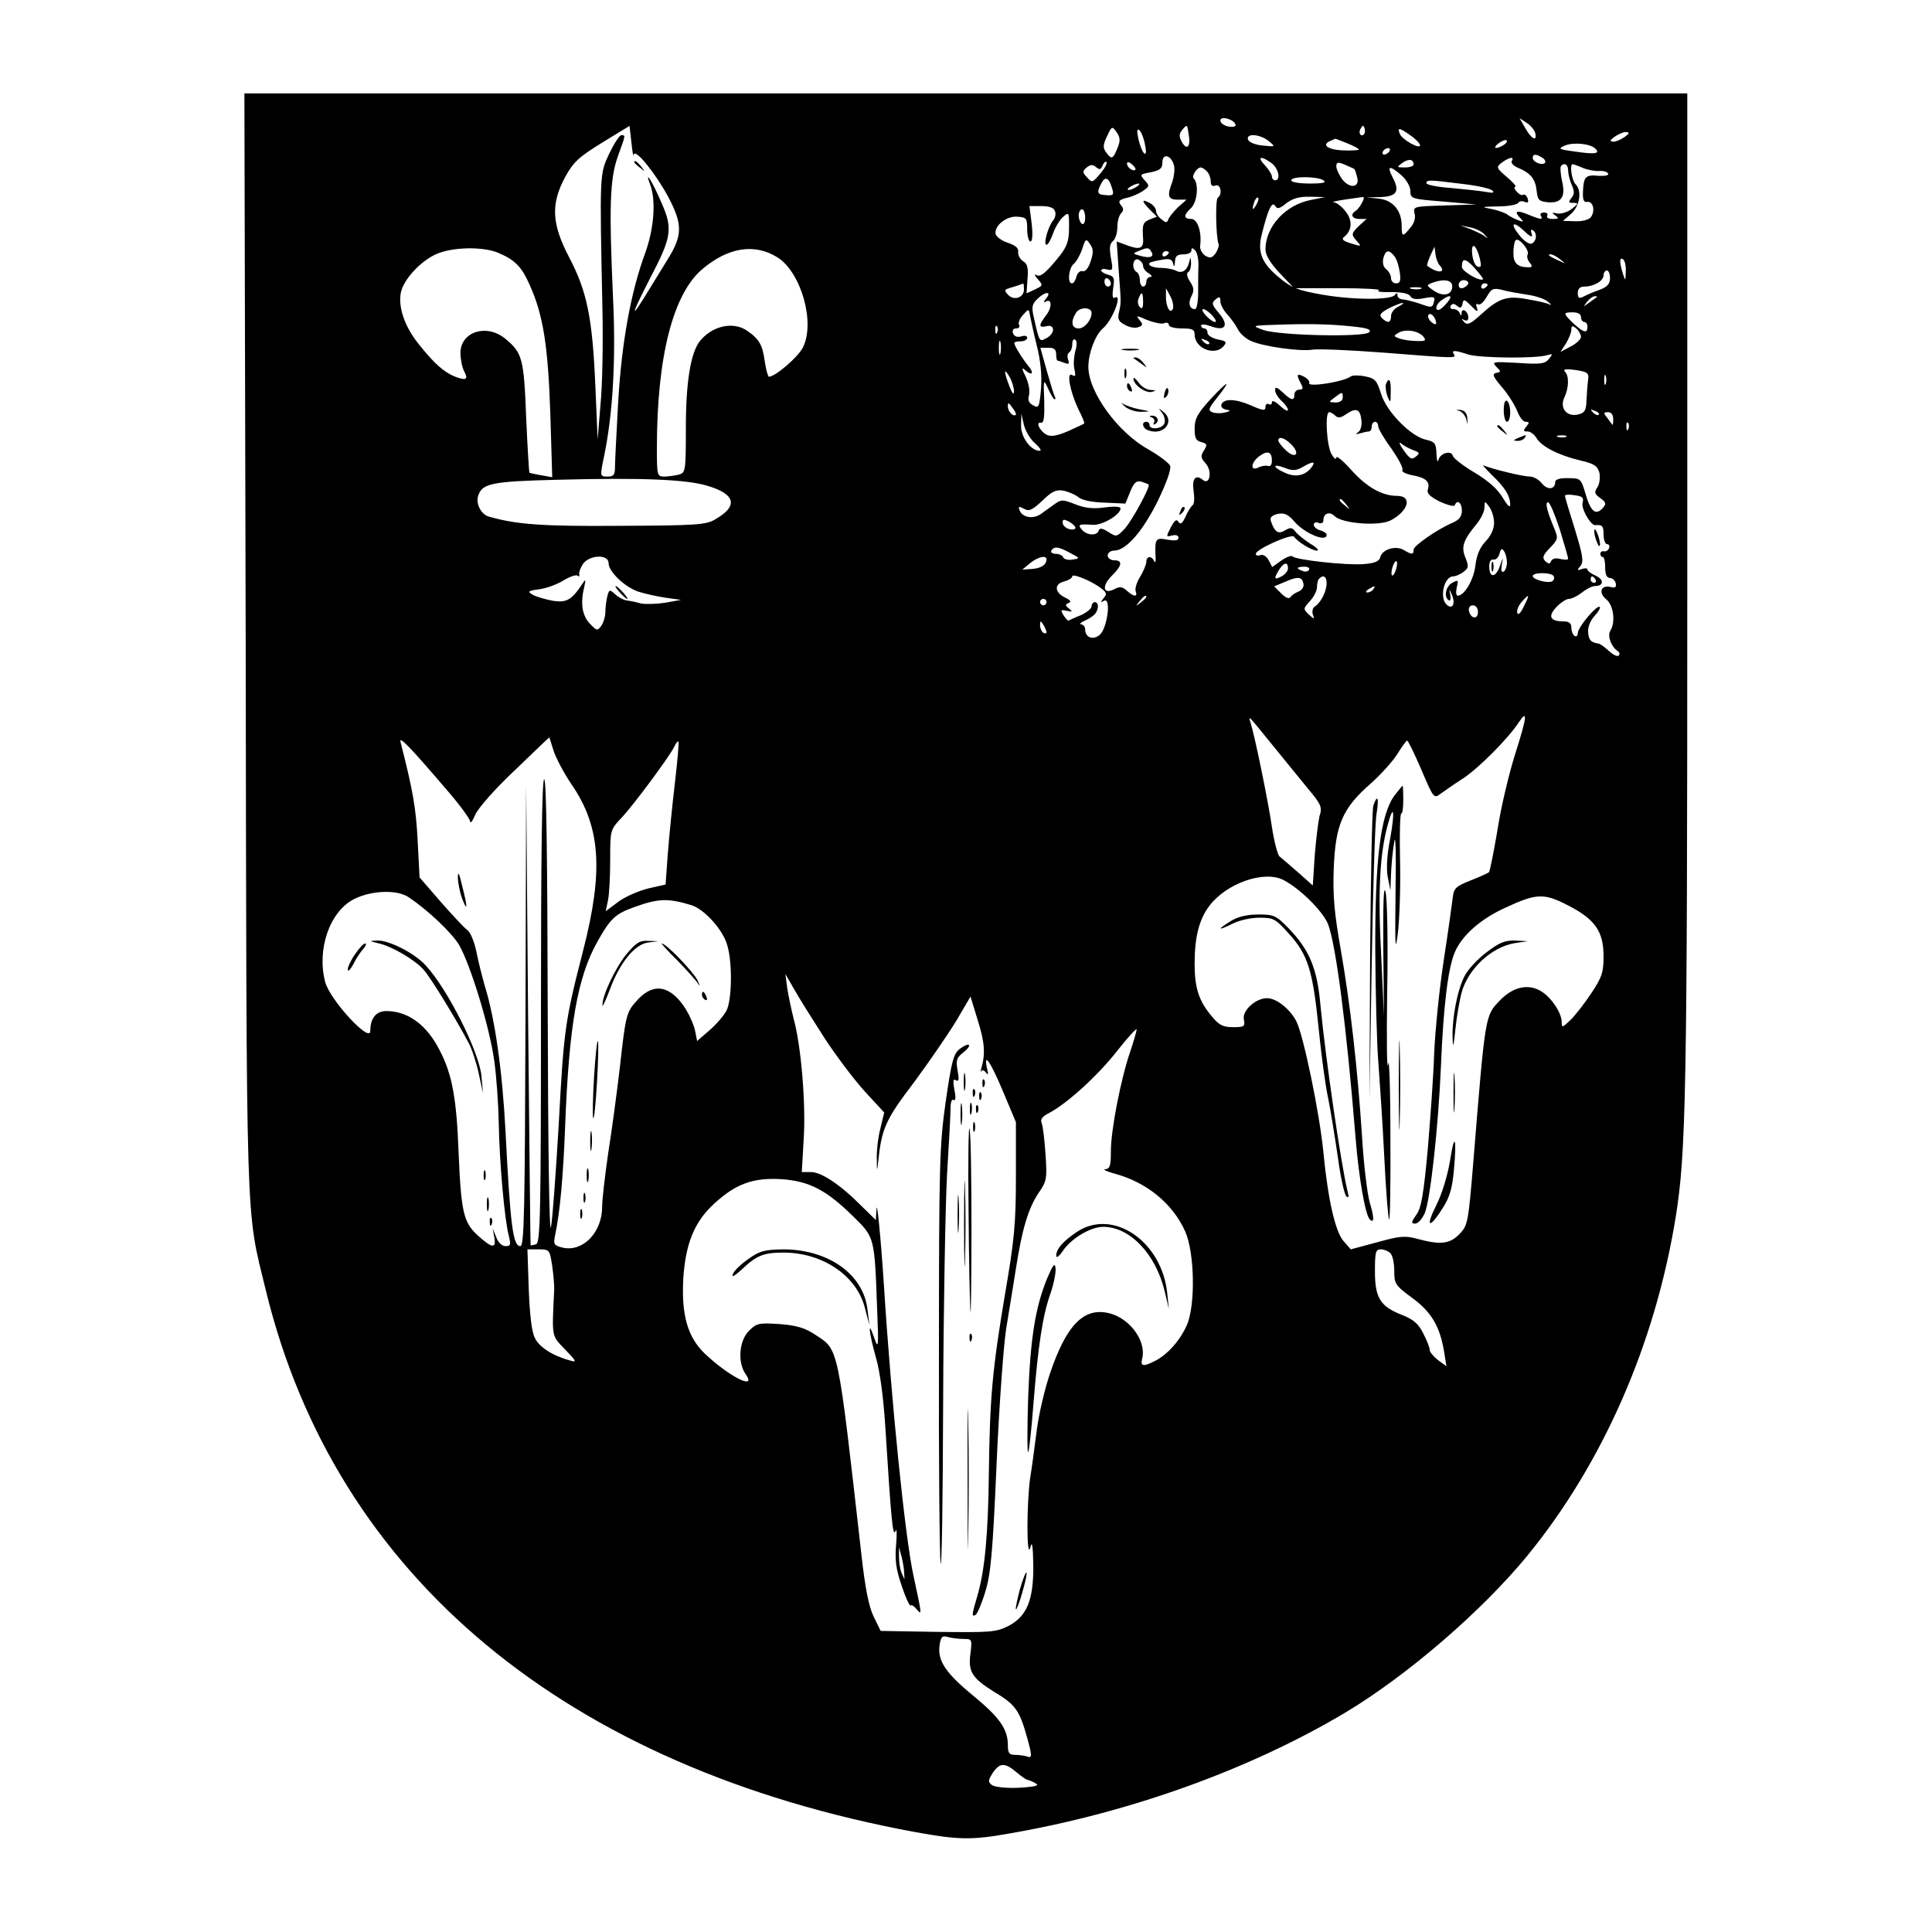 <?xml version="1.0" standalone="no"?>
<!DOCTYPE svg PUBLIC "-//W3C//DTD SVG 20010904//EN"
 "http://www.w3.org/TR/2001/REC-SVG-20010904/DTD/svg10.dtd">
<svg version="1.0" xmlns="http://www.w3.org/2000/svg"
 width="600pt" height="600pt" viewBox="0 0 600 600"
 preserveAspectRatio="xMidYMid meet">
<g transform="translate(0,600) scale(0.1,-0.1)"
fill="#000000" stroke="none">
<path d="M763 4008 c3 -1871 -1 -1753 63 -2017 216 -886 931 -1481 2018 -1681
132 -24 174 -25 291 -4 376 65 749 200 1044 376 193 116 422 314 563 485 235
287 398 658 462 1053 32 198 36 386 36 1938 l0 1552 -2240 0 -2241 0 4 -1702z
m3074 1605 c2 -6 -7 -8 -22 -6 -14 3 -25 11 -25 19 0 15 42 4 47 -13z m931
-27 c6 -27 -12 -18 -31 16 l-18 31 23 -15 c13 -9 24 -23 26 -32z m-2800 -67
c3 23 67 -56 107 -130 45 -85 45 -119 0 -192 -19 -31 -51 -83 -70 -114 -50
-81 -43 -58 15 55 66 126 70 152 34 233 -28 66 -54 106 -35 56 19 -49 12 -137
-15 -212 -45 -122 -73 -277 -84 -460 -5 -93 -10 -185 -10 -202 0 -28 -4 -33
-23 -33 -24 0 -24 0 -11 63 27 130 37 297 28 487 -13 292 -10 375 15 445 25
69 24 65 10 65 -5 0 -22 -26 -37 -57 -30 -64 -30 -60 -21 -488 2 -99 0 -229
-6 -290 l-9 -110 -7 165 c-9 213 -26 295 -81 400 -55 105 -58 166 -13 250 26
47 42 62 115 107 l85 52 6 -52 c3 -29 6 -46 7 -38z m1502 20 c-14 -34 -18 -35
-35 -12 -10 14 -10 23 3 50 15 32 16 32 30 12 11 -16 12 -26 2 -50z m222 41
c6 -37 -7 -48 -22 -20 -9 16 -8 25 1 36 16 19 16 19 21 -16z m544 3 c-10 -10
-19 5 -10 18 6 11 8 11 12 0 2 -7 1 -15 -2 -18z m-680 -33 c5 -24 3 -32 -4
-25 -5 6 -13 26 -17 45 -5 25 -4 32 4 25 6 -6 14 -26 17 -45z m825 29 c16 -11
29 -25 29 -30 0 -14 -57 18 -63 36 -8 20 -1 19 34 -6z m665 -4 c-11 -8 -27
-15 -35 -15 -13 1 -12 4 3 15 11 8 27 15 35 15 13 -1 12 -4 -3 -15z m-1106
-13 c22 -18 22 -18 -18 -14 -23 2 -43 10 -46 18 -8 21 37 18 64 -4z m244 -7
c20 -8 36 -17 36 -19 0 -3 -22 -4 -50 -3 -47 2 -68 18 -37 30 6 3 13 6 13 6 1
1 18 -6 38 -14z m486 -5 c-24 -15 -37 -11 -16 5 11 8 22 12 25 9 3 -3 -1 -9
-9 -14z m284 -11 c17 -16 0 -19 -60 -10 -54 7 -57 9 -34 19 26 11 78 6 94 -9z
m-639 -9 c-3 -5 -11 -10 -16 -10 -6 0 -7 5 -4 10 3 6 11 10 16 10 6 0 7 -4 4
-10z m-669 -44 c3 -12 0 -34 -5 -50 -17 -44 -14 -56 16 -56 l28 0 -27 -24
c-14 -14 -28 -31 -30 -38 -4 -11 -8 -10 -21 1 -10 7 -17 19 -17 27 0 7 -9 18
-20 24 -26 14 -25 5 2 -22 l21 -21 -21 -8 c-23 -9 -25 -16 -22 -61 2 -31 -11
-35 -55 -18 l-27 10 6 -87 c8 -106 8 -102 1 -133 -5 -21 -1 -29 19 -39 13 -8
32 -11 41 -7 15 5 15 9 4 22 -12 15 -10 15 24 0 21 -8 44 -13 52 -10 8 4 15 1
15 -5 0 -6 17 -11 40 -11 33 0 40 -3 40 -19 0 -43 63 -68 90 -36 11 13 8 16
-19 21 -17 4 -31 13 -31 20 0 8 -4 14 -10 14 -5 0 -10 4 -10 9 0 5 13 4 30 -2
45 -17 58 2 26 40 -23 27 -24 32 -11 43 12 10 15 9 15 -6 0 -10 10 -28 21 -40
12 -13 27 -34 33 -46 6 -13 24 -29 39 -36 37 -18 154 -34 192 -28 17 3 116 -1
220 -9 229 -18 228 -18 220 -5 -8 13 2 13 45 -1 36 -11 210 -13 245 -2 18 5
18 4 5 -12 -12 -15 -26 -17 -97 -12 -76 4 -81 4 -66 -12 15 -15 15 -16 0 -19
-14 -3 -11 -11 18 -45 19 -22 40 -56 47 -74 7 -18 18 -33 26 -33 12 0 12 -3 2
-15 -10 -12 -10 -15 4 -15 9 0 21 -9 28 -21 16 -26 68 -53 136 -69 43 -10 53
-17 59 -38 3 -14 1 -34 -6 -45 -11 -16 -9 -21 9 -34 17 -12 19 -18 9 -29 -22
-26 -38 -15 -54 39 -15 51 -16 52 -55 52 -25 1 -40 -4 -40 -11 0 -24 -23 -27
-41 -6 -9 12 -26 22 -38 22 -22 0 -124 25 -144 35 -6 4 5 -9 25 -29 42 -40 58
-66 58 -93 0 -11 -8 -4 -23 21 -15 26 -44 52 -87 78 -36 21 -66 45 -68 52 -4
19 -40 9 -45 -13 -3 -9 -5 0 -6 20 -1 32 -5 37 -31 43 -47 9 -124 87 -141 143
-13 42 -19 48 -49 54 -19 4 -39 4 -45 0 -21 -17 -138 -35 -129 -20 2 4 -5 13
-16 19 -23 12 -25 7 -10 -21 8 -15 7 -19 -5 -19 -8 0 -15 -7 -15 -15 0 -21
-10 -19 -37 7 -18 16 -23 18 -23 6 0 -8 9 -23 20 -33 11 -10 20 -23 20 -28 0
-6 -11 0 -25 13 -14 13 -25 18 -25 11 0 -7 -4 -9 -10 -6 -5 3 -10 -1 -10 -9 0
-12 -7 -12 -45 5 -48 21 -86 22 -92 2 -2 -6 4 -13 14 -15 16 -3 16 -4 -2 -9
-11 -3 -28 -3 -38 0 -16 6 -15 11 12 45 47 59 37 57 -19 -3 -41 -45 -50 -61
-50 -92 0 -29 4 -38 21 -42 18 -5 19 -8 8 -26 -11 -17 -10 -23 5 -40 22 -24
13 -70 -9 -51 -22 18 -34 3 -28 -36 3 -20 2 -39 -3 -43 -5 -3 -15 -19 -22 -35
-10 -22 -16 -26 -22 -17 -6 10 -12 6 -24 -17 -15 -29 -15 -30 4 -25 12 3 20 0
20 -7 0 -9 -10 -10 -35 -6 -37 7 -39 4 -36 -59 0 -11 -2 -14 -5 -7 -8 17 -24
15 -24 -3 0 -8 -9 -29 -19 -46 -11 -17 -17 -38 -14 -45 7 -19 -6 -18 -28 2
-13 12 -22 13 -37 5 -35 -19 -42 7 -11 39 34 33 37 50 9 50 -11 0 -20 7 -20
15 0 8 9 15 20 15 37 0 89 60 136 155 26 54 42 98 38 108 -3 9 -34 32 -67 51
-96 53 -187 179 -187 257 0 42 22 100 45 119 31 26 63 112 36 95 -6 -3 -7 9
-4 30 5 31 3 37 -16 42 -11 3 -21 9 -21 13 0 5 8 6 19 3 17 -4 18 -1 11 36 -5
30 -4 44 6 52 8 6 14 26 14 43 0 18 5 37 12 44 8 8 8 15 -1 25 -9 12 -6 16 16
22 16 3 39 13 51 21 22 15 23 17 7 34 -16 18 -15 19 19 25 29 6 36 12 36 31 0
30 28 22 36 -10z m1144 24 c8 -5 11 -12 8 -16 -10 -9 -38 3 -38 16 0 12 10 13
30 0z m-842 -16 c22 -15 31 -54 12 -54 -5 0 -10 5 -10 12 0 6 -10 22 -22 35
-25 26 -13 31 20 7z m442 -5 c0 -5 -12 -9 -27 -9 -26 0 -26 1 -8 14 20 14 35
12 35 -5z m305 11 c-3 -6 4 -14 17 -20 41 -17 56 -35 60 -71 3 -30 7 -34 34
-37 43 -4 57 16 45 66 -5 23 -6 43 -3 47 11 11 22 4 22 -15 0 -10 5 -30 11
-44 9 -20 9 -29 -1 -41 -10 -13 -9 -15 6 -15 17 0 16 -3 -5 -19 -13 -10 -33
-16 -45 -14 -17 4 -18 3 -6 -6 12 -9 11 -11 -8 -11 -13 0 -20 4 -17 10 3 6 -1
10 -10 10 -9 0 -13 -4 -10 -10 8 -13 1 -13 -40 4 -36 15 -45 10 -22 -13 10
-10 8 -11 -8 -5 -11 4 -26 12 -33 17 -7 6 -30 14 -50 18 -34 6 -32 7 20 8 31
0 59 5 63 11 3 5 12 7 20 3 11 -4 13 -1 9 11 -3 9 -10 14 -14 11 -4 -3 -13 2
-20 10 -7 8 -9 15 -4 15 5 0 -7 14 -26 30 -34 29 -34 31 -16 45 23 17 40 20
31 5z m-1278 -39 c-24 -29 -26 -29 -41 -12 -15 16 -15 19 -1 31 11 9 18 10 29
1 11 -9 15 -8 20 5 4 9 9 14 12 11 4 -3 -5 -20 -19 -36z m109 12 c-7 -7 -26 7
-26 19 0 6 6 6 15 -2 9 -7 13 -15 11 -17z m680 2 c1 0 5 -10 8 -23 11 -33 -19
-40 -44 -11 -10 13 -19 32 -20 41 0 15 4 16 28 6 15 -7 28 -12 28 -13z m711 3
c15 -6 38 -10 50 -9 11 1 24 -2 27 -8 4 -5 -8 -8 -29 -7 -41 4 -47 -2 -49 -50
-1 -25 3 -33 13 -31 19 3 26 -29 11 -48 -7 -8 -27 -13 -49 -12 l-37 1 24 21
c28 24 36 72 15 93 -12 12 -19 62 -9 62 3 0 17 -5 33 -12z m-1169 -10 c7 -7
12 -21 12 -31 0 -13 5 -17 15 -13 16 6 22 -28 7 -38 -8 -5 -6 -119 2 -143 3
-6 -2 -19 -9 -30 -11 -14 -17 -16 -32 -7 -10 7 -17 20 -16 30 6 43 -8 84 -27
84 -25 0 -25 12 -1 34 19 18 25 76 8 92 -7 7 10 34 22 34 4 0 12 -5 19 -12z
m605 -13 c15 -14 27 -34 27 -48 0 -24 3 -25 103 -33 l102 -9 -98 -3 c-96 -3
-99 -3 -94 -25 4 -13 -1 -31 -13 -44 -24 -30 -27 -29 -27 6 0 47 -27 79 -70
84 l-38 4 43 1 c50 2 60 18 37 61 -19 37 -10 39 28 6z m-899 -41 c6 -19 3 -22
-19 -20 -28 1 -30 8 -14 38 12 22 23 16 33 -18z m656 26 c11 -7 -2 -10 -42
-10 -32 0 -58 4 -58 10 0 13 80 13 100 0z m430 -11 c47 -5 90 -15 95 -21 7 -7
1 -8 -20 -4 -16 3 -65 8 -107 12 -43 3 -78 10 -78 15 0 11 7 11 110 -2z
m-1010 -9 c-8 -5 -19 -10 -25 -10 -5 0 -3 5 5 10 8 5 20 10 25 10 6 0 3 -5 -5
-10z m371 -57 c-12 -20 -14 -14 -5 12 4 9 9 14 11 11 3 -2 0 -13 -6 -23z m170
16 c-79 -15 -141 -83 -141 -154 0 -17 15 -42 44 -73 l45 -47 140 0 c77 0 133
-3 123 -7 -9 -3 7 -6 36 -5 34 0 57 -4 62 -13 5 -9 19 -11 43 -6 31 6 35 4 30
-12 -4 -18 -8 -18 -41 -6 -20 7 -45 13 -54 14 -10 0 -18 6 -18 13 0 8 -3 8 -8
1 -11 -16 -128 -16 -226 1 -74 13 -95 21 -131 51 -57 46 -71 81 -56 138 19 76
31 102 41 87 6 -11 13 -10 35 8 20 15 41 21 74 20 l46 -1 -44 -9z m159 -8 c-5
-11 -15 -23 -20 -26 -18 -11 -11 -25 12 -25 l22 0 -22 -20 c-26 -25 -27 -28
-7 -50 14 -16 13 -16 -19 -6 -26 8 -31 13 -21 21 24 19 26 51 4 78 -11 15 -28
28 -37 29 -9 0 6 4 33 8 28 4 54 8 58 8 4 1 3 -7 -3 -17z m-954 -26 c4 -8 1
-22 -5 -29 -16 -19 -32 -76 -21 -76 5 0 13 15 20 34 6 18 20 42 30 51 20 18
20 17 20 -32 0 -40 -6 -57 -27 -85 -45 -56 -62 -70 -75 -62 -7 4 -5 -2 5 -13
17 -19 16 -20 -9 -32 l-26 -12 3 45 c3 34 0 47 -14 55 -10 7 -16 19 -15 29 2
11 -8 20 -32 28 -19 6 -36 19 -38 27 -5 26 34 57 68 54 28 -2 30 -5 30 -39 0
-21 5 -38 10 -38 6 0 8 20 4 55 l-7 55 37 0 c23 0 39 -5 42 -15z m94 -21 c0
-14 -4 -23 -10 -19 -5 3 -10 15 -10 26 0 10 5 19 10 19 6 0 10 -12 10 -26z
m1387 -51 c-4 11 -3 16 3 12 14 -8 13 -32 -2 -41 -6 -4 -21 4 -35 20 -34 40
-28 54 9 20 21 -20 29 -23 25 -11z m-147 -1 c13 -14 13 -15 0 -5 -8 6 -28 15
-45 22 l-30 11 30 -6 c17 -3 37 -13 45 -22z m-1223 -84 c-7 -21 -17 -33 -25
-30 -7 2 -16 -5 -19 -17 -3 -12 -9 -21 -14 -21 -15 0 -10 47 5 60 8 6 20 27
27 47 10 32 12 33 24 15 11 -15 11 -26 2 -54z m1357 21 c-3 -6 0 -16 6 -24 10
-12 9 -15 -3 -15 -34 0 -47 12 -47 44 0 18 3 36 7 40 10 10 45 -33 37 -45z
m-148 -13 c5 -22 4 -28 -7 -24 -8 2 -15 20 -17 39 -4 40 13 30 24 -15z m-3049
19 c52 -22 73 -43 98 -100 42 -93 57 -189 64 -398 l6 -199 -34 6 c-18 3 -35 7
-37 8 -1 2 -6 80 -10 173 -7 183 -12 200 -66 244 -58 47 -138 20 -138 -45 0
-19 5 -44 11 -56 14 -26 8 -31 -27 -18 -35 14 -65 40 -115 103 -43 54 -63 114
-54 159 9 41 61 97 110 119 50 22 144 24 192 4z m867 -14 c74 -46 119 -204 79
-281 -15 -29 -84 -89 -105 -90 -3 0 -9 21 -13 48 -7 51 -17 69 -55 95 -43 30
-109 15 -147 -33 -28 -36 -43 -127 -43 -267 0 -137 -1 -141 -22 -147 -13 -3
-33 -6 -45 -6 -22 0 -23 3 -23 88 0 284 50 480 142 557 80 67 161 80 232 36z
m1161 18 c11 -16 -2 -22 -32 -14 -26 7 -26 8 -8 15 28 12 33 12 40 -1z m147
-41 c-1 -18 -1 -57 -1 -85 0 -29 -4 -53 -10 -53 -17 0 -22 19 -11 40 9 17 8
27 -4 45 -10 15 -12 26 -6 30 6 3 9 16 9 28 -1 20 -2 21 -6 2 -7 -26 -23 -36
-42 -25 -9 4 -29 8 -44 8 -26 0 -45 8 -36 16 2 2 18 6 36 9 25 5 33 2 36 -11
3 -12 5 -11 6 6 1 17 7 22 26 22 14 0 25 5 25 12 0 9 3 9 11 1 7 -7 11 -27 11
-45z m749 -2 c23 -25 -9 -25 -39 -1 -1 1 3 15 10 31 l13 28 3 -24 c2 -14 8
-29 13 -34z m-841 40 c0 -3 -4 -8 -10 -11 -5 -3 -10 -1 -10 4 0 6 5 11 10 11
6 0 10 -2 10 -4z m700 -11 c7 -8 14 -30 17 -50 4 -27 1 -35 -11 -35 -9 0 -16
7 -16 16 0 9 -7 22 -15 28 -9 7 -12 19 -9 34 7 26 17 28 34 7z m516 -11 c18
-14 18 -14 -6 -3 -31 14 -36 19 -24 19 6 0 19 -7 30 -16z m-1296 -20 c0 -7 8
-18 18 -23 9 -6 11 -11 5 -11 -7 0 -13 -7 -13 -15 0 -8 -4 -15 -10 -15 -5 0
-10 9 -10 19 0 11 -4 23 -10 26 -17 10 -12 45 5 39 8 -4 15 -12 15 -20z m1056
-41 c-8 -9 -66 24 -66 38 0 29 11 28 40 -4 16 -18 27 -33 26 -34z m443 24 c-1
-31 -1 -31 -9 -7 -11 36 -11 52 0 45 6 -3 10 -21 9 -38z m-49 -21 c0 -17 -8
-27 -32 -36 -18 -6 -41 -16 -50 -21 -14 -7 -18 -5 -18 11 0 14 7 20 21 20 29
0 59 18 59 35 0 8 5 15 10 15 6 0 10 -11 10 -24z m-1550 -17 c0 -5 -4 -9 -10
-9 -5 0 -10 7 -10 16 0 8 5 12 10 9 6 -3 10 -10 10 -16z m1060 -8 c0 -27 -27
-34 -57 -14 -23 16 -24 17 -7 24 37 14 64 10 64 -10z m50 10 c0 -5 -7 -11 -15
-15 -9 -3 -15 0 -15 9 0 8 7 15 15 15 8 0 15 -4 15 -9z m-1380 -20 c0 -25 -30
-36 -49 -17 -12 13 -12 16 0 20 8 2 21 7 29 9 8 3 16 6 18 6 1 1 2 -8 2 -18z
m1440 15 c0 -3 -4 -8 -10 -11 -5 -3 -10 -1 -10 4 0 6 5 11 10 11 6 0 10 -2 10
-4z m-207 -13 c-7 -2 -21 -2 -30 0 -10 3 -4 5 12 5 17 0 24 -2 18 -5z m328
-18 c26 -3 55 -13 65 -21 11 -9 14 -13 7 -10 -6 4 -36 11 -66 16 -66 13 -91 5
-147 -46 -33 -30 -43 -35 -53 -24 -9 10 -9 11 1 6 7 -4 12 -1 12 8 0 19 -20
32 -21 14 0 -10 -2 -10 -6 0 -2 6 -11 12 -19 12 -9 0 -12 5 -9 10 5 8 11 8 20
0 10 -8 14 -7 17 7 3 15 6 14 27 -7 18 -19 22 -20 18 -7 -4 11 -3 16 3 12 6
-4 18 7 27 23 15 26 20 28 47 22 17 -5 52 -11 77 -15z m-1098 -43 c-8 -20 -23
5 -22 38 l0 25 13 -24 c8 -14 11 -31 9 -39z m-394 31 c-8 -9 -9 -14 -2 -10 20
12 21 -17 2 -42 -24 -31 -24 -40 1 -34 27 7 27 -23 0 -37 -22 -12 -22 -13 -38
58 -9 38 -8 46 9 63 24 24 47 26 28 2z m301 -10 c0 -19 -3 -24 -10 -17 -6 6
-8 18 -4 27 9 24 14 21 14 -10z m939 -9 c-15 -16 -25 -21 -28 -13 -2 7 4 18
15 26 30 22 39 15 13 -13z m470 23 c-2 -1 -13 -9 -24 -17 -19 -14 -19 -14 -6
3 7 9 18 17 24 17 6 0 8 -1 6 -3z m-616 -29 c-13 -6 -23 -19 -23 -30 0 -21
-11 -23 -28 -6 -10 10 -5 16 20 30 18 9 38 17 43 17 6 0 0 -5 -12 -11z m-953
-20 c0 -22 -22 -48 -40 -48 -22 0 -26 21 -8 49 11 18 48 18 48 -1z m-171 -98
c13 -50 17 -96 14 -137 -5 -57 -7 -62 -24 -52 -14 7 -18 16 -13 33 3 14 -2 38
-11 57 -11 21 -12 29 -4 22 23 -22 33 -14 13 10 -19 23 -44 63 -44 72 0 3 9 5
20 5 11 0 20 5 20 11 0 6 -8 8 -19 4 -12 -3 -21 0 -25 10 -3 9 0 15 10 15 8 0
12 5 9 11 -4 5 1 19 12 31 17 19 18 19 21 2 2 -11 11 -53 21 -94z m546 90 c10
-11 14 -20 8 -20 -5 0 -18 9 -28 20 -10 11 -14 20 -8 20 5 0 18 -9 28 -20z
m695 -24 c0 -5 -7 -3 -15 4 -8 7 -12 17 -9 22 7 10 24 -9 24 -26z m450 19 c0
-8 5 -15 10 -15 6 0 10 -7 10 -15 0 -21 -11 -19 -43 10 -33 32 -34 35 -2 35
16 0 25 -6 25 -15z m-691 -31 c31 -4 40 -9 33 -16 -16 -16 -279 -10 -328 7
-39 14 -39 14 56 17 99 3 165 1 239 -8z m-1122 -16 c-3 -8 -6 -5 -6 6 -1 11 2
17 5 13 3 -3 4 -12 1 -19z m1813 -14 c0 -7 -14 -21 -32 -30 l-32 -17 17 26 c9
15 17 34 17 43 0 13 3 14 15 4 8 -7 15 -19 15 -26z m-489 0 c9 -12 5 -14 -22
-13 -19 0 -43 4 -54 8 -18 7 -18 8 -1 18 22 12 61 6 77 -13z m-1314 -51 c-3
-10 -5 -2 -5 17 0 19 2 27 5 18 2 -10 2 -26 0 -35z m232 5 c-4 -17 -6 -42 -2
-56 4 -19 3 -23 -7 -17 -19 12 -7 -51 19 -106 12 -23 20 -43 18 -44 -1 -2 -24
-12 -50 -24 -35 -15 -54 -18 -67 -11 -21 11 -35 41 -17 37 9 -1 11 17 10 68
-3 68 -2 69 12 38 8 -18 17 -33 20 -33 3 0 4 4 1 8 -3 5 -14 41 -25 80 l-20
72 25 0 c17 0 24 -5 24 -20 0 -11 2 -20 4 -20 2 0 12 -3 22 -7 13 -5 16 -3 11
10 -3 9 -2 19 3 22 6 4 10 15 10 26 0 11 4 18 9 14 6 -3 6 -18 0 -37z m416 24
c-3 -3 -11 0 -18 7 -9 10 -8 11 6 5 10 -3 15 -9 12 -12z m1177 -112 c-2 -14
-4 -42 -5 -63 -1 -31 -5 -39 -25 -44 -36 -9 -59 19 -44 52 15 32 15 68 2 81
-7 7 3 9 32 5 39 -6 43 -9 40 -31z m-1783 -35 c0 -13 -5 -8 -14 15 -18 46 -18
61 0 30 8 -14 14 -34 14 -45z m1838 23 c-3 -7 -5 -2 -5 12 0 14 2 19 5 13 2
-7 2 -19 0 -25z m-817 -43 c0 -9 -9 -15 -22 -15 -22 1 -23 1 -4 15 25 19 26
19 26 0z m-1015 -53 c-8 -8 -25 10 -25 26 0 13 2 13 14 -4 8 -10 13 -21 11
-22z m1073 -17 c2 -15 -2 -32 -10 -37 -9 -7 -8 -8 5 -4 10 3 23 6 28 6 5 0 9
7 9 15 0 8 5 15 10 15 6 0 10 -6 10 -13 0 -8 18 -39 41 -70 22 -32 38 -61 34
-67 -3 -5 11 -12 32 -16 42 -8 55 -20 47 -45 -3 -12 8 -22 38 -37 24 -11 45
-16 46 -11 7 19 22 8 22 -16 0 -19 -8 -29 -28 -38 -49 -21 -122 -72 -122 -84
0 -16 -5 -16 -29 -2 -24 16 -67 4 -74 -20 -3 -14 -16 -20 -53 -23 -53 -4 -209
13 -220 24 -4 4 -19 -2 -35 -13 l-28 -20 -11 21 c-7 13 -18 19 -26 16 -8 -3
-14 -1 -14 4 0 14 111 64 119 53 11 -16 55 -43 71 -43 8 0 -1 10 -20 21 -19
12 -40 29 -47 38 -10 13 -15 14 -32 4 -21 -13 -32 -6 -44 28 -4 12 2 18 21 23
21 4 32 -1 52 -24 32 -37 100 -65 100 -41 0 5 -9 11 -20 14 -11 3 -20 11 -20
17 0 7 7 10 15 6 9 -3 15 0 15 9 0 21 19 28 35 12 23 -23 137 -32 174 -13 55
29 68 76 20 76 -47 0 -95 27 -144 82 -25 28 -45 44 -45 37 -1 -8 -7 -3 -15 11
-15 26 -21 130 -7 130 4 0 13 -5 19 -11 8 -8 17 -7 34 5 31 21 43 16 47 -19z
m737 17 c-3 -3 -11 0 -18 7 -9 10 -8 11 6 5 10 -3 15 -9 12 -12z m45 -14 c0
-12 -1 -19 -3 -17 -1 2 -9 12 -16 22 -12 14 -11 17 3 17 10 0 16 -8 16 -22z
m-1795 -75 c14 -13 21 -23 14 -23 -28 0 -59 43 -58 79 l1 36 8 -35 c5 -19 20
-45 35 -57z m1842 45 c-3 -8 -6 -5 -6 6 -1 11 2 17 5 13 3 -3 4 -12 1 -19z
m-194 -25 c-7 -2 -19 -2 -25 0 -7 3 -2 5 12 5 14 0 19 -2 13 -5z m-853 -23
c29 -29 14 -47 -16 -19 -13 12 -24 26 -24 31 0 14 19 9 40 -12z m379 -18 c20
-7 21 -10 8 -20 -13 -11 -19 -7 -38 20 -13 18 -16 28 -8 21 8 -7 25 -16 38
-21z m-439 -33 c0 -12 -5 -19 -12 -16 -7 2 -21 0 -30 -5 -27 -13 -23 17 4 36
25 18 38 13 38 -15z m121 -23 c-20 -24 -49 -29 -81 -14 -39 17 -39 30 0 15 25
-10 36 -9 58 4 31 18 40 16 23 -5z m-1873 -55 c87 -26 95 -63 23 -104 -28 -17
-58 -19 -294 -20 -243 -2 -324 4 -410 29 -23 7 -40 40 -32 64 12 39 43 45 245
50 267 7 403 1 468 -19z m1369 4 c7 -5 -52 -113 -74 -137 -25 -26 -26 -26 -51
-10 -19 12 -27 13 -30 4 -5 -17 -37 -15 -52 3 -14 16 -10 18 35 15 30 -1 85
32 85 51 0 6 -20 7 -50 3 -35 -5 -61 -2 -91 10 -38 15 -43 15 -63 1 -11 -8
-31 -22 -43 -31 -24 -17 -58 -12 -67 12 -4 12 -2 12 14 4 16 -9 26 -4 57 25
31 30 43 35 67 31 16 -4 37 -13 45 -20 10 -9 42 -16 81 -17 l65 -3 15 37 c12
29 19 35 35 31 11 -4 21 -7 22 -9z m1348 -56 c-6 -17 25 -71 39 -70 22 2 26
-2 26 -29 0 -16 5 -30 11 -30 6 0 9 -6 6 -12 -2 -7 -10 -12 -16 -10 -6 1 -11
-2 -11 -8 0 -5 3 -10 8 -10 4 0 7 -15 7 -32 0 -22 5 -33 15 -33 8 0 16 -8 18
-17 2 -12 -2 -15 -16 -11 -30 7 -39 -17 -14 -38 23 -18 30 -71 13 -98 -10 -16
3 -50 23 -63 6 -4 7 -10 3 -14 -4 -4 -17 2 -30 14 -12 11 -26 22 -32 23 -25 4
-31 11 -33 36 -1 16 7 36 20 50 12 13 19 25 16 28 -8 8 -68 -63 -68 -81 0 -8
-4 -12 -10 -9 -5 3 -10 15 -10 26 0 13 -7 19 -22 19 -44 0 -52 15 -25 44 13
14 31 26 39 26 9 0 27 9 41 20 14 11 32 20 40 20 28 0 29 20 3 32 -14 6 -26
15 -26 19 0 5 -8 5 -17 2 -16 -6 -16 -4 -5 9 11 14 8 32 -17 114 -17 54 -31
101 -31 104 0 4 14 5 30 2 25 -3 29 -8 25 -23z m-734 -6 c13 -16 12 -17 -3 -4
-17 13 -22 21 -14 21 2 0 10 -8 17 -17z m459 -57 c0 -19 -10 -40 -26 -57 -18
-19 -28 -42 -32 -75 -5 -44 -34 -94 -55 -94 -5 0 -6 11 -3 26 6 23 5 24 -14
14 -20 -11 -27 -44 -11 -54 5 -4 7 4 5 16 -4 21 -4 21 4 3 13 -28 4 -49 -14
-34 -25 20 -10 89 19 89 7 0 22 6 32 14 16 12 17 17 6 44 -14 34 -7 54 35 105
13 16 24 38 24 50 1 22 1 22 15 3 8 -11 15 -33 15 -50z m204 -20 c14 -46 26
-87 26 -91 0 -4 -11 -4 -24 -1 -15 4 -26 1 -29 -7 -4 -9 -7 -9 -18 0 -10 11
-8 18 14 41 26 27 27 30 13 63 -23 56 -28 79 -18 79 5 0 21 -38 36 -84z
m-1504 5 c0 -5 -9 -7 -20 -4 -11 3 -20 12 -20 20 0 11 4 11 20 3 11 -6 20 -15
20 -19z m-17 -78 c32 -17 32 -17 7 -21 -13 -2 -26 1 -28 7 -2 6 -13 11 -23 11
-11 0 -17 5 -14 10 9 14 21 13 58 -7z m1357 -30 c0 -12 -5 -25 -10 -28 -7 -4
-9 3 -6 22 5 24 4 24 -6 -5 -13 -37 -33 -38 -33 -1 0 15 5 23 13 21 8 -1 16 7
19 19 4 16 8 17 14 7 5 -7 9 -23 9 -35z m-2790 -2 c0 -26 49 -73 91 -88 19 -6
57 -15 84 -19 l50 -7 -50 -9 c-27 -4 -61 -5 -75 -2 -14 4 -33 8 -42 9 -10 1
-26 9 -37 19 -18 16 -19 16 -25 -6 -3 -13 -6 -35 -6 -49 0 -14 -6 -33 -13 -43
-12 -16 -14 -15 -35 7 -24 25 -30 63 -18 112 6 27 5 28 -6 11 -33 -50 -49 -58
-90 -52 -22 4 -50 12 -62 18 -19 11 -18 13 19 18 23 3 57 16 76 28 20 12 39
18 43 14 4 -4 6 -2 5 3 -2 6 3 20 11 33 20 29 80 32 80 3z m1360 12 c0 -17
-17 -28 -45 -30 l-30 -2 24 20 c23 19 51 26 51 12z m1085 -33 c-4 -12 -9 -19
-12 -17 -3 3 -2 15 2 27 4 12 9 19 12 17 3 -3 2 -15 -2 -27z m-335 5 c0 -8 -9
-19 -20 -25 -23 -12 -25 -8 -8 20 15 24 28 26 28 5z m65 -5 c-3 -5 -12 -7 -20
-3 -21 7 -19 13 6 13 11 0 18 -4 14 -10z m-643 -59 c15 -11 16 -17 5 -29 -10
-13 -9 -14 1 -8 24 14 11 -86 -13 -106 -21 -17 -45 -8 -45 18 0 8 -6 14 -12
15 -7 0 -2 6 12 12 14 6 28 16 32 22 11 15 10 35 -2 35 -5 0 -10 -6 -10 -13 0
-7 -15 -19 -32 -27 -18 -7 -35 -15 -38 -17 -3 -2 -10 5 -17 16 -10 17 -9 18
10 14 18 -4 19 -3 7 7 -12 9 -12 13 -2 17 10 4 7 9 -10 17 -33 16 -35 42 -4
50 15 4 26 11 26 16 0 11 66 -17 92 -39z m1403 40 c3 -5 1 -12 -4 -16 -13 -8
-61 5 -61 16 0 12 57 12 65 0z m-777 -24 c2 -10 -5 -20 -15 -24 -10 -4 -21
-11 -25 -17 -5 -7 -15 -3 -29 11 l-22 22 34 14 c40 18 53 16 57 -6z m72 2 c0
-25 -18 -61 -36 -72 -7 -4 -10 -15 -7 -25 6 -16 5 -16 -13 0 -17 17 -17 18 4
41 12 13 22 32 22 43 0 12 3 24 7 27 12 13 23 7 23 -14z m835 11 c3 -5 1 -10
-4 -10 -6 0 -11 5 -11 10 0 6 2 10 4 10 3 0 8 -4 11 -10z m-690 -30 c-3 -5
-12 -10 -18 -10 -7 0 -6 4 3 10 19 12 23 12 15 0z m-705 -24 c0 -2 -8 -10 -17
-17 -16 -13 -17 -12 -4 4 13 16 21 21 21 13z m1172 -30 c-10 -21 -18 -28 -20
-19 -2 8 4 23 14 34 24 27 26 24 6 -15z m-1482 14 c0 -5 -4 -10 -10 -10 -5 0
-10 5 -10 10 0 6 5 10 10 10 6 0 10 -4 10 -10z m1340 -31 c0 -24 -23 -21 -28
4 -2 10 3 17 12 17 10 0 16 -9 16 -21z m-1340 -62 c0 -5 -4 -5 -10 -2 -5 3
-10 14 -10 23 0 15 2 15 10 2 5 -8 10 -19 10 -23z m1457 -374 c-19 -59 -45
-166 -56 -238 -12 -71 -24 -131 -27 -134 -2 -2 -28 -14 -56 -25 -46 -18 -53
-25 -56 -51 -2 -17 -14 -104 -28 -195 -14 -91 -27 -221 -30 -290 -2 -69 -12
-204 -20 -300 -13 -139 -20 -181 -35 -202 -17 -24 -17 -28 -4 -28 9 0 22 15
30 33 17 42 42 267 50 457 8 190 22 305 44 355 23 51 79 101 156 136 97 45
120 46 195 7 84 -43 110 -81 110 -158 0 -50 -5 -65 -39 -116 -22 -33 -51 -70
-65 -83 -24 -23 -26 -23 -26 -5 0 30 -36 82 -70 99 -39 20 -84 8 -123 -33 -45
-48 -44 -39 -82 -507 -15 -182 -17 -191 -42 -217 -30 -31 -58 -35 -129 -16
-40 11 -55 10 -127 -10 l-82 -22 -22 25 c-26 29 -49 130 -63 276 -12 123 -62
364 -84 407 -20 39 -62 72 -91 72 -36 0 -78 -39 -72 -66 4 -22 1 -24 -33 -24
-31 0 -44 6 -66 33 -41 48 -54 89 -54 164 0 83 14 138 46 180 53 70 170 111
230 80 52 -27 121 -96 138 -136 25 -64 58 -321 86 -666 10 -123 30 -238 44
-252 14 -14 14 6 0 52 -8 28 -19 120 -24 205 -14 213 -36 408 -66 580 -20 113
-25 168 -22 250 5 138 27 189 112 264 33 29 72 72 86 95 14 22 27 41 30 41 3
0 23 -41 44 -90 38 -89 39 -91 60 -75 11 8 44 31 72 49 49 33 140 125 171 173
28 42 25 16 -10 -94z m-756 24 c35 -43 85 -104 110 -135 42 -50 46 -59 37 -86
-4 -17 -11 -73 -15 -123 l-6 -93 -46 41 c-25 22 -51 44 -57 49 -6 4 -17 46
-24 92 -11 77 -52 277 -66 323 -8 25 -10 27 67 -68z m-2561 -143 c39 -45 70
-88 70 -95 1 -8 8 2 16 21 8 19 62 81 122 137 59 57 107 103 108 103 0 0 6
-18 13 -41 7 -22 32 -70 56 -105 90 -131 100 -267 36 -516 -56 -218 -60 -243
-76 -544 -9 -149 -19 -291 -24 -315 -5 -27 -9 240 -10 674 -1 470 -4 717 -11
717 -7 0 -10 -246 -10 -719 0 -630 -2 -720 -15 -725 -8 -3 -16 -4 -17 -3 -1 1
-4 324 -8 717 l-6 715 -2 -717 c-2 -613 -4 -718 -16 -718 -23 0 -31 63 -46
355 -10 192 -33 353 -65 455 -7 25 -19 71 -25 102 -7 34 -19 63 -29 70 -10 7
-47 47 -83 88 l-65 75 -6 115 c-5 98 -14 153 -53 305 -6 22 28 -13 146 -151z
m706 25 c-8 -68 -18 -167 -22 -220 l-7 -96 -53 -12 c-29 -7 -71 -25 -93 -41
l-40 -30 7 33 c4 17 7 74 7 126 0 93 0 94 35 131 37 39 149 190 164 221 5 11
11 18 13 16 2 -2 -3 -60 -11 -128z m-826 -356 c62 -42 133 -110 156 -148 35
-61 95 -256 109 -360 7 -49 13 -137 14 -195 2 -119 18 -299 31 -347 7 -29 6
-33 -10 -33 -11 0 -23 11 -29 28 l-11 27 5 -27 c7 -37 -7 -35 -51 5 -45 41
-52 73 -60 262 -6 163 -20 239 -58 312 -40 80 -99 123 -166 123 -32 0 -50 -22
-50 -62 0 -39 -125 96 -140 152 -27 101 14 220 90 258 54 27 134 30 170 5z
m877 -24 c41 -13 99 -77 112 -126 16 -55 14 -169 -3 -202 -8 -15 -32 -43 -53
-61 l-38 -33 -6 30 c-3 17 -16 47 -28 67 -46 74 -98 86 -148 34 -38 -41 -39
-43 -58 -213 -9 -77 -25 -196 -36 -265 -10 -69 -19 -145 -19 -168 0 -79 -59
-140 -121 -127 -29 7 -31 10 -25 39 15 71 25 180 31 336 12 315 38 464 100
575 40 72 56 87 115 108 75 27 104 28 177 6z m415 -415 c36 -55 92 -129 125
-165 l59 -64 -12 -50 c-7 -27 -12 -70 -11 -95 0 -37 1 -39 4 -10 11 105 22
131 111 248 48 65 107 151 132 192 l44 75 23 -75 c21 -67 24 -103 10 -150 -2
-8 -2 -11 1 -6 2 4 9 2 14 -5 7 -10 8 -5 3 14 -11 53 12 18 51 -75 l39 -93 0
-170 c0 -146 -5 -197 -34 -365 -39 -233 -47 -318 -50 -555 -2 -191 -13 -305
-36 -382 -17 -57 -18 -66 -5 -58 5 3 19 35 30 72 17 55 23 121 35 397 8 182
22 372 30 421 8 50 22 133 30 185 19 122 38 187 71 236 25 36 26 44 21 119 -3
44 -8 88 -12 97 -5 12 2 21 24 32 55 29 151 116 211 193 33 42 60 71 60 66 0
-5 -9 -36 -20 -69 -29 -84 -60 -243 -60 -308 0 -46 -3 -56 -17 -57 -10 0 3 -7
29 -14 100 -27 181 -94 219 -180 29 -66 32 -228 5 -290 -20 -46 -59 -91 -98
-111 -37 -19 -47 -18 -41 6 14 53 -36 124 -100 141 -80 21 -135 -34 -187 -189
-16 -48 -34 -125 -40 -172 -6 -47 -15 -115 -21 -152 -11 -81 -11 -258 1 -213
5 21 8 5 9 -55 1 -110 -20 -160 -78 -190 -38 -19 -55 -20 -219 -18 l-177 3
-22 45 c-15 31 -26 88 -37 185 -76 669 -70 641 -146 691 -30 20 -57 28 -109
32 -64 4 -71 3 -95 -21 -31 -31 -36 -99 -10 -135 36 -52 -54 -6 -129 66 -52
51 -71 119 -65 231 7 108 34 176 95 232 68 63 122 82 209 77 87 -6 140 -33
225 -117 65 -64 65 -62 73 -286 5 -120 4 -127 -9 -90 -21 62 -17 19 5 -60 13
-44 24 -127 30 -225 18 -288 23 -335 31 -315 4 11 5 -7 2 -41 -4 -48 -1 -76
17 -128 12 -37 25 -65 28 -62 3 3 11 -2 19 -12 17 -20 16 -17 -10 104 -26 118
-69 540 -92 904 -10 153 -22 270 -23 233 l-2 -32 -44 43 c-65 66 -125 106
-157 106 l-29 0 6 103 c7 109 -8 289 -31 372 -7 28 -16 70 -20 95 l-6 45 29
-50 c15 -27 58 -95 94 -151z m-847 -706 c4 -29 7 -63 6 -75 -7 -149 -9 -139
34 -184 36 -37 37 -41 15 -34 -55 15 -96 42 -109 70 -10 19 -16 74 -19 153
l-4 122 34 0 c35 0 35 -1 43 -52z m2603 40 c7 -7 12 -31 12 -55 0 -40 3 -45
56 -84 60 -44 86 -89 99 -168 l7 -44 -26 19 c-14 11 -26 25 -26 32 0 7 -9 30
-20 51 -15 30 -30 43 -65 57 -68 26 -85 53 -85 135 0 60 2 69 18 69 10 0 23
-5 30 -12z m-1510 -993 l1 -20 -9 20 c-5 11 -8 34 -8 50 l0 30 8 -30 c4 -16 8
-39 8 -50z m184 -205 c27 0 27 -1 22 -44 -8 -57 4 -77 73 -120 67 -40 79 -57
103 -143 15 -54 15 -63 3 -59 -8 3 -26 6 -39 6 -20 0 -24 5 -24 30 0 50 -25
86 -109 155 -85 70 -110 108 -103 156 4 26 8 30 26 25 11 -3 33 -6 48 -6z
m165 -414 c15 -13 31 -24 36 -24 4 -1 15 -5 24 -11 12 -6 -2 -10 -51 -13 -41
-2 -75 2 -85 8 -13 10 -13 14 2 38 22 32 37 33 74 2z"/>
<path d="M1970 5496 c0 -2 8 -10 18 -17 15 -13 16 -12 3 4 -13 16 -21 21 -21
13z"/>
<path d="M3488 4913 c12 -2 32 -2 45 0 12 2 2 4 -23 4 -25 0 -35 -2 -22 -4z"/>
<path d="M3521 4887 c2 -1 13 -9 24 -17 19 -14 19 -14 6 3 -7 9 -18 17 -24 17
-6 0 -8 -1 -6 -3z"/>
<path d="M3492 4840 c0 -14 2 -19 5 -12 2 6 2 18 0 25 -3 6 -5 1 -5 -13z"/>
<path d="M3520 4824 c0 -19 38 -46 57 -41 15 4 14 5 -4 6 -12 0 -29 11 -37 23
-9 12 -16 18 -16 12z"/>
<path d="M4304 4807 c-2 -7 0 -24 5 -38 9 -22 10 -21 10 14 1 37 -5 48 -15 24z"/>
<path d="M3500 4801 c0 -6 4 -13 10 -16 6 -3 7 1 4 9 -7 18 -14 21 -14 7z"/>
<path d="M3617 4781 c-4 -17 -3 -21 5 -13 5 5 8 16 6 23 -3 8 -7 3 -11 -10z"/>
<path d="M3493 4738 c11 -10 33 -17 51 -17 31 1 31 1 -6 8 -20 4 -43 12 -50
17 -8 5 -5 1 5 -8z"/>
<path d="M4670 4726 c0 -20 5 -36 10 -36 6 0 10 13 10 29 0 17 -4 33 -10 36
-6 4 -10 -8 -10 -29z"/>
<path d="M3609 4718 c7 -10 11 -25 7 -33 -6 -17 -46 -21 -46 -5 0 6 -4 10 -10
10 -16 0 -12 -20 5 -26 48 -19 86 27 48 57 -16 13 -17 12 -4 -3z"/>
<path d="M4532 4724 c9 -3 19 -15 22 -27 4 -18 4 -18 3 3 -1 17 -8 25 -22 27
-14 1 -15 0 -3 -3z"/>
<path d="M3578 4703 c6 -2 9 -10 6 -15 -4 -7 -2 -8 5 -4 13 9 5 26 -12 25 -9
0 -8 -2 1 -6z"/>
<path d="M4650 4676 c0 -2 8 -10 18 -17 15 -13 16 -12 3 4 -13 16 -21 21 -21
13z"/>
<path d="M4715 4640 c-16 -7 -17 -9 -3 -9 9 -1 20 4 23 9 7 11 7 11 -20 0z"/>
<path d="M3666 4413 c-6 -14 -5 -15 5 -6 7 7 10 15 7 18 -3 3 -9 -2 -12 -12z"/>
<path d="M4951 4350 c0 -8 4 -24 9 -35 5 -13 9 -14 9 -5 0 8 -4 24 -9 35 -5
13 -9 14 -9 5z"/>
<path d="M4632 4240 c0 -14 2 -19 5 -12 2 6 2 18 0 25 -3 6 -5 1 -5 -13z"/>
<path d="M1925 4160 c10 -11 20 -20 23 -20 3 0 -3 9 -13 20 -10 11 -20 20 -23
20 -3 0 3 -9 13 -20z"/>
<path d="M4331 3530 c-44 -60 -61 -199 -60 -483 1 -139 5 -297 10 -352 4 -55
13 -185 18 -288 5 -104 12 -191 15 -194 3 -4 5 115 4 263 0 148 -4 247 -7 219
-4 -27 -5 74 -3 225 3 152 0 291 -5 310 -6 24 -8 -32 -7 -175 l2 -210 -9 195
c-10 194 -4 312 22 403 18 65 21 34 6 -49 -10 -51 -12 -93 -7 -119 l8 -40 2
50 c1 28 5 73 10 100 4 30 6 -32 4 -155 -2 -169 -1 -192 7 -130 5 41 9 143 7
227 -2 83 0 149 4 147 3 -2 6 16 6 41 0 25 -1 45 -2 45 -1 0 -12 -14 -25 -30z"/>
<path d="M4265 3498 c-4 -13 -8 -223 -10 -468 l-2 -445 7 420 c4 231 10 441
15 468 8 49 3 63 -10 25z"/>
<path d="M3823 3140 c-44 -27 -42 -32 4 -9 21 11 58 19 84 19 44 0 50 -3 92
-50 59 -65 74 -114 92 -292 8 -81 21 -180 30 -220 8 -40 21 -122 30 -183 8
-60 20 -114 26 -120 7 -7 9 -3 4 15 -21 87 -69 418 -84 576 -10 116 -34 174
-100 242 -38 39 -45 42 -93 42 -35 0 -64 -7 -85 -20z"/>
<path d="M4616 3042 c-27 -20 -57 -53 -67 -72 -23 -44 -39 -128 -38 -189 1
-39 3 -35 9 24 4 39 13 89 19 112 20 74 93 142 165 154 l41 6 -40 2 c-32 1
-50 -7 -89 -37z"/>
<path d="M4344 2630 c0 -124 2 -174 3 -112 2 61 2 163 0 225 -1 61 -3 11 -3
-113z"/>
<path d="M4514 2605 c0 -55 1 -76 3 -47 2 29 2 74 0 100 -2 26 -3 2 -3 -53z"/>
<path d="M4503 2394 c-8 -47 -25 -102 -42 -136 -35 -69 -23 -77 18 -12 23 35
31 63 36 118 10 105 2 123 -12 30z"/>
<path d="M1422 3275 c0 -16 6 -46 13 -65 17 -45 18 -29 0 40 -9 39 -13 46 -13
25z"/>
<path d="M1177 3070 c40 -9 112 -51 139 -82 21 -23 104 -159 140 -228 10 -19
24 -62 31 -95 l13 -60 -5 55 c-8 75 -105 269 -174 343 -34 37 -113 77 -148 76
-28 -1 -28 -1 4 -9z"/>
<path d="M1103 3037 c-13 -18 -23 -40 -23 -48 1 -8 8 0 17 16 8 17 22 38 31
48 8 9 11 17 6 17 -5 0 -19 -15 -31 -33z"/>
<path d="M1502 2350 c0 -14 2 -19 5 -12 2 6 2 18 0 25 -3 6 -5 1 -5 -13z"/>
<path d="M1512 2260 c0 -19 2 -27 5 -17 2 9 2 25 0 35 -3 9 -5 1 -5 -18z"/>
<path d="M1521 2204 c0 -11 3 -14 6 -6 3 7 2 16 -1 19 -3 4 -6 -2 -5 -13z"/>
<path d="M1945 3036 c-34 -42 -76 -130 -74 -159 0 -6 10 16 23 50 31 84 78
141 119 146 l32 4 -32 1 c-26 2 -38 -6 -68 -42z"/>
<path d="M2103 3018 c28 -29 58 -62 65 -73 7 -11 6 -6 -2 11 -13 26 -97 114
-111 114 -2 0 19 -24 48 -52z"/>
<path d="M2180 2911 c0 -6 4 -13 10 -16 6 -3 7 1 4 9 -7 18 -14 21 -14 7z"/>
<path d="M1845 2657 c-4 -64 -5 -121 -3 -129 3 -7 8 43 12 111 4 67 5 125 3
128 -3 2 -8 -47 -12 -110z"/>
<path d="M1833 2455 c0 -27 2 -38 4 -22 2 15 2 37 0 50 -2 12 -4 0 -4 -28z"/>
<path d="M1822 2350 c0 -19 2 -27 5 -17 2 9 2 25 0 35 -3 9 -5 1 -5 -18z"/>
<path d="M1812 2280 c0 -14 2 -19 5 -12 2 6 2 18 0 25 -3 6 -5 1 -5 -13z"/>
<path d="M1802 2230 c0 -14 2 -19 5 -12 2 6 2 18 0 25 -3 6 -5 1 -5 -13z"/>
<path d="M2980 2742 c-19 -15 -25 -39 -43 -163 -19 -133 -21 -193 -21 -769 -1
-344 2 -643 5 -665 4 -22 7 201 8 495 1 294 7 614 12 710 6 96 11 190 11 208
0 19 4 30 9 26 7 -4 8 8 3 31 -5 28 -4 36 5 30 9 -5 10 3 5 30 -6 33 -3 40 17
56 13 10 21 20 18 24 -3 3 -16 -3 -29 -13z"/>
<path d="M2993 2640 c0 -25 2 -35 4 -22 2 12 2 32 0 45 -2 12 -4 2 -4 -23z"/>
<path d="M3051 2634 c0 -11 3 -14 6 -6 3 7 2 16 -1 19 -3 4 -6 -2 -5 -13z"/>
<path d="M3021 2604 c0 -11 3 -14 6 -6 3 7 2 16 -1 19 -3 4 -6 -2 -5 -13z"/>
<path d="M3041 2594 c0 -11 3 -14 6 -6 3 7 2 16 -1 19 -3 4 -6 -2 -5 -13z"/>
<path d="M2983 2540 c0 -30 2 -43 4 -27 2 15 2 39 0 55 -2 15 -4 2 -4 -28z"/>
<path d="M3012 2555 c0 -16 2 -22 5 -12 2 9 2 23 0 30 -3 6 -5 -1 -5 -18z"/>
<path d="M3031 2554 c0 -11 3 -14 6 -6 3 7 2 16 -1 19 -3 4 -6 -2 -5 -13z"/>
<path d="M3008 2239 c1 -156 4 -297 6 -314 1 -16 3 98 3 255 0 157 -2 298 -6
314 -3 17 -5 -98 -3 -255z"/>
<path d="M3022 2500 c0 -14 2 -19 5 -12 2 6 2 18 0 25 -3 6 -5 1 -5 -13z"/>
<path d="M2994 2200 c0 -118 2 -167 3 -107 2 59 2 155 0 215 -1 59 -3 10 -3
-108z"/>
<path d="M2974 2230 c0 -52 1 -74 3 -47 2 26 2 68 0 95 -2 26 -3 4 -3 -48z"/>
<path d="M3344 2174 c-44 -30 -63 -52 -64 -74 0 -8 9 -2 20 14 25 39 87 76
126 76 83 0 163 -84 191 -200 l13 -55 -5 48 c-16 162 -169 266 -281 191z"/>
<path d="M2324 2090 c-23 -16 -45 -37 -48 -47 -5 -11 5 -6 26 13 47 45 69 54
131 54 122 0 228 -72 253 -172 l14 -53 -6 49 c-13 109 -122 186 -262 186 -58
-1 -73 -5 -108 -30z"/>
<path d="M3252 2030 c-37 -91 -52 -186 -59 -370 -3 -96 -3 -173 0 -170 3 3 10
68 16 145 15 188 29 279 53 347 11 32 18 68 16 80 -2 18 -8 10 -26 -32z"/>
<path d="M3011 1844 c0 -11 3 -14 6 -6 3 7 2 16 -1 19 -3 4 -6 -2 -5 -13z"/>
<path d="M3005 1405 c0 -192 1 -270 2 -172 2 98 2 256 0 350 -1 95 -3 15 -2
-178z"/>
<path d="M3167 1063 c-8 -32 -14 -59 -12 -61 2 -2 11 21 20 53 9 31 15 58 13
61 -3 2 -12 -22 -21 -53z"/>
</g>
</svg>
